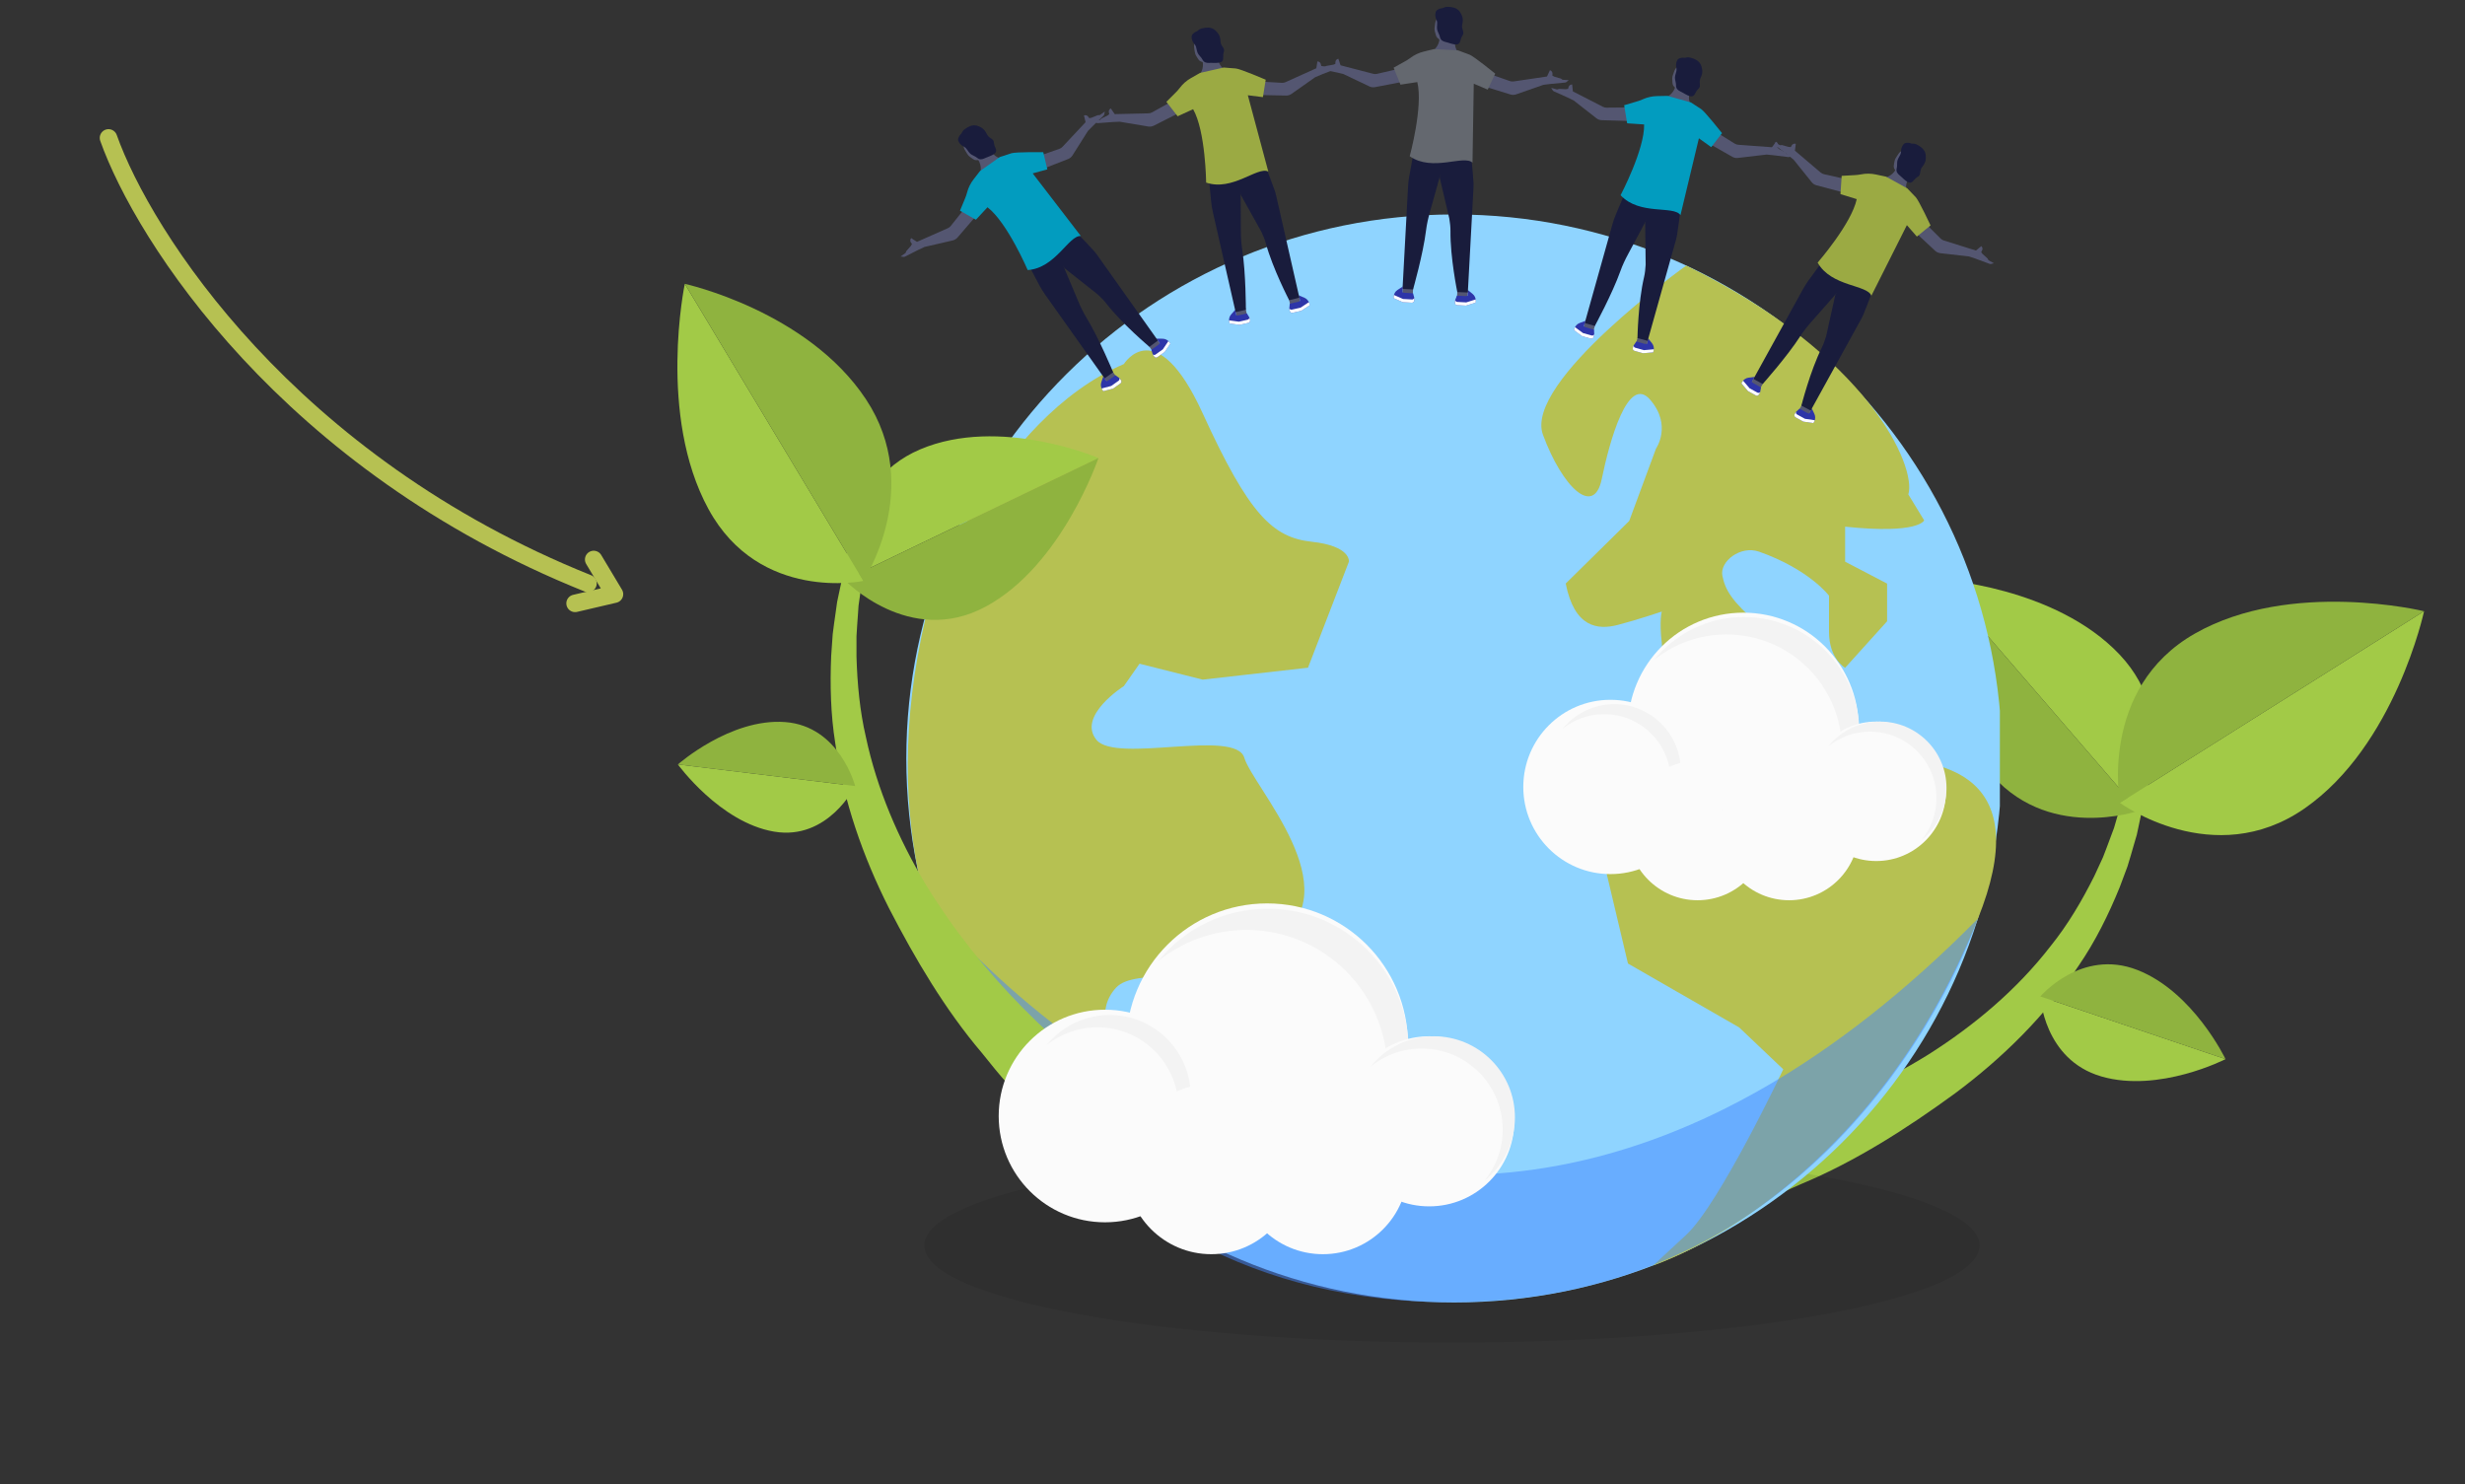 <svg width="563" height="339" viewBox="0 0 563 339" fill="none" xmlns="http://www.w3.org/2000/svg">
<rect x="0" y="0" width="563" height="339" fill="#333333" stroke="none"/>
<path d="M373.56 280.345C376.474 280.222 374.77 280.395 377.284 280.258C378.964 279.89 380.938 279.608 382.594 279.2C386.124 278.53 389.116 278.213 392.349 277.23C399.929 275.597 404.871 273.36 411.294 270.457C423.755 265.276 435.522 257.736 446.486 249.741C457.357 241.651 467.219 231.976 474.718 220.61C478.569 215.012 481.592 208.877 484.137 202.63L485.911 197.882C486.428 196.276 486.871 194.649 487.343 193.035L488.049 190.616L488.573 188.151L489.607 183.227C489.879 181.905 489.038 180.608 487.726 180.332C486.475 180.065 485.239 180.821 484.884 182.036L484.828 182.231L483.5 186.815L482.834 189.104L481.999 191.335C481.433 192.812 480.917 194.311 480.321 195.775L478.335 200.078C475.516 205.715 472.316 211.153 468.382 216.042C460.708 225.969 451.007 234.135 440.442 240.84C429.781 247.442 418.272 252.668 406.327 256.606C400.356 258.579 394.287 260.276 388.17 261.654C385.111 262.34 382.036 262.966 378.967 263.499C377.435 263.76 379.641 263.425 378.116 263.643C376.63 263.853 356.942 266.826 355.672 266.937C354.402 267.048 358.646 268.894 360.043 270.614C361.439 272.335 365.524 274.526 368.721 280.146C369.437 280.419 371.285 280.423 371.499 280.382L372.577 280.382L373.56 280.345Z" fill="#A2CA47"/>
<path d="M442.861 132.344L488.485 185.169C488.485 185.169 498.852 165.113 484.123 149.507C469.389 133.904 442.867 132.34 442.867 132.34L442.861 132.344Z" fill="#A2CA47"/>
<path d="M488.479 185.163L442.855 132.339C442.855 132.339 440.609 158.89 453.904 175.74C467.199 192.59 488.475 185.158 488.475 185.158L488.479 185.163Z" fill="#8FB33F"/>
<path d="M553.651 139.594L484.173 183.35C484.173 183.35 505.583 199.05 526.326 184.658C547.083 170.275 553.651 139.594 553.651 139.594Z" fill="#A2CA47"/>
<path d="M484.179 183.354L553.65 139.593C553.65 139.593 523.247 132.207 501.31 144.7C479.373 157.192 484.179 183.354 484.179 183.354Z" fill="#8FB33F"/>
<path d="M508.308 241.89L466.009 227.579C466.009 227.579 466.78 242.031 479.965 245.852C493.152 249.667 508.308 241.89 508.308 241.89Z" fill="#A2CA47"/>
<path d="M466.008 227.578L508.307 241.89C508.307 241.89 500.949 226.495 488.148 221.52C475.346 216.544 466.008 227.578 466.008 227.578Z" fill="#8FB33F"/>
<g clip-path="url(#clip0_171_2999)">
<path opacity="0.08" d="M331.613 306.628C398.171 306.628 452.127 296.705 452.127 284.464C452.127 272.224 398.171 262.301 331.613 262.301C265.055 262.301 211.1 272.224 211.1 284.464C211.1 296.705 265.055 306.628 331.613 306.628Z" fill="black"/>
<path d="M332.122 297.459C401.228 297.459 457.249 241.835 457.249 173.218C457.249 104.602 401.228 48.978 332.122 48.978C263.017 48.978 206.996 104.602 206.996 173.218C206.996 241.835 263.017 297.459 332.122 297.459Z" fill="#8FD4FF"/>
<path d="M256.67 83.169C256.67 83.169 264.038 71.101 274.672 94.357C285.305 117.612 290.677 122.758 299.63 123.733C308.584 124.709 308.093 128.265 308.093 128.265L298.743 152.496L274.688 155.218L260.267 151.583L256.686 156.697C256.686 156.697 245.941 163.495 250.426 168.97C254.911 174.446 282.183 166.342 284.196 173.061C286.208 179.78 308.584 203.287 291.58 214.632C274.577 225.977 259.364 220.737 254.895 225.583C250.426 230.429 252.217 237.51 257.573 244.197C262.929 250.884 277.461 258.122 274.672 266.493C271.883 274.864 263.373 277.004 263.373 277.004C263.373 277.004 187.134 233.073 212.505 136.683C212.505 136.683 227.147 95.82 256.67 83.154V83.169Z" fill="#B6C152"/>
<path d="M352.41 99.297C356.879 111.382 364.041 118.116 365.832 109.415C367.623 100.713 371.838 85.419 376.893 91.288C381.948 97.157 378.224 102.46 378.224 102.46L372.107 118.981L357.608 133.268C359.588 143.37 364.96 143.889 369.429 142.741C373.898 141.592 379.555 139.672 379.555 139.672C379.555 139.672 378.937 141.576 379.555 146.926C380.173 152.276 375.689 149.601 380.173 152.26C384.658 154.919 387.827 152.402 393.39 149.664C398.952 146.926 408.206 148.326 401.788 142.741C395.371 137.155 394.071 134.747 393.39 131.506C392.708 128.265 397.51 124.488 401.788 125.999C413.277 130.059 417.746 136.053 417.746 136.053V144.314C417.746 150.482 421.423 152.512 421.423 152.512L431.01 141.891V133.284L421.423 128.28V120.287C438.331 122.05 439.472 118.84 439.472 118.84L435.859 112.924C437.777 106.614 426.811 80.998 385.133 60.653C385.133 60.653 347.941 87.198 352.41 99.297Z" fill="#B6C152"/>
<path d="M376.896 185.145L366.738 198.614L371.825 220.06L397.212 234.646L407.29 244.213C407.29 244.213 392.727 274.974 385.152 281.992L377.578 289.009C377.578 289.009 426.196 273.416 451.741 209.849C477.286 146.281 376.912 185.161 376.912 185.161L376.896 185.145Z" fill="#B6C152"/>
<path opacity="0.5" d="M211.361 205.789C211.361 205.789 319.262 343.829 451.726 209.833C451.726 209.833 422.282 299.316 328.438 297.396C234.593 295.476 211.361 205.789 211.361 205.789Z" fill="#4387FF"/>
</g>
<path d="M249.585 266.457C247.221 265.132 246.728 263.686 246.728 263.686C245.478 262.658 243.895 260.584 242.68 259.531C240.014 257.463 239.616 256.564 237.315 254.342C231.664 249.73 228.428 245.682 224.221 240.425C215.885 230.625 209.026 219.02 203.004 207.346C197.097 195.627 192.631 182.921 190.767 169.699C189.718 163.12 189.561 156.411 189.841 149.802L190.188 144.845C190.374 143.204 190.629 141.574 190.854 139.943L191.195 137.501L191.703 135.093L192.729 130.289C193.009 129.001 194.201 128.201 195.393 128.503C196.53 128.788 197.264 129.975 197.094 131.202L197.066 131.398L196.413 136.023L196.089 138.333L195.928 140.663C195.832 142.211 195.687 143.758 195.621 145.306L195.62 149.956C195.8 156.138 196.37 162.302 197.758 168.286C200.316 180.302 205.227 191.601 211.41 201.963C217.713 212.274 225.243 221.716 233.627 230.196C237.816 234.439 242.191 238.478 246.728 242.254C248.999 244.139 251.305 245.978 253.642 247.731C254.811 248.603 253.112 247.385 254.291 248.214C255.441 249.021 268.921 256.76 271.613 260.503C272.326 261.496 273.426 271.052 271.613 271.997C269.799 272.943 265.508 278.59 257.872 273.383L251.679 268.275L250.967 267.842L249.585 266.457Z" fill="#A2CA47"/>
<path d="M250.877 104.604L192.918 132.482C192.918 132.482 192.001 110.347 210.159 102.632C228.32 94.922 250.874 104.598 250.874 104.598L250.877 104.604Z" fill="#A2CA47"/>
<path d="M192.924 132.48L250.883 104.601C250.883 104.601 242.594 129.117 225.148 138.535C207.702 147.953 192.929 132.477 192.929 132.477L192.924 132.48Z" fill="#8FB33F"/>
<path d="M156.404 64.828L197.197 132.671C197.197 132.671 173.473 137.682 161.801 116.247C150.115 94.815 156.404 64.828 156.404 64.828Z" fill="#A2CA47"/>
<path d="M197.196 132.672L156.41 64.828C156.41 64.828 184.402 70.953 197.788 91.198C211.173 111.444 197.196 132.672 197.196 132.672Z" fill="#8FB33F"/>
<path d="M154.829 174.588L195.315 179.524C195.315 179.524 189.154 192.037 176.779 189.93C164.403 187.816 154.829 174.588 154.829 174.588Z" fill="#A2CA47"/>
<path d="M195.315 179.524L154.828 174.588C154.828 174.588 166.803 163.986 179.302 164.907C191.801 165.829 195.315 179.524 195.315 179.524Z" fill="#8FB33F"/>
<circle cx="289.401" cy="238.493" r="32.168" fill="#FBFBFB"/>
<path fill-rule="evenodd" clip-rule="evenodd" d="M309.757 264.742C317.056 258.845 321.724 249.821 321.724 239.707C321.724 221.941 307.322 207.538 289.556 207.538C279.432 207.538 270.401 212.215 264.504 219.526C270.026 215.065 277.053 212.394 284.705 212.394C302.471 212.394 316.873 226.796 316.873 244.562C316.873 252.204 314.208 259.224 309.757 264.742Z" fill="#F3F3F3"/>
<circle cx="252.378" cy="254.88" r="24.278" fill="#FBFBFB"/>
<circle cx="326.426" cy="256.094" r="19.422" fill="#FBFBFB"/>
<path fill-rule="evenodd" clip-rule="evenodd" d="M339.106 269.611C343.315 266.216 346.007 261.017 346.007 255.19C346.007 244.962 337.716 236.672 327.489 236.672C321.665 236.672 316.469 239.36 313.074 243.564C316.251 241.001 320.292 239.467 324.692 239.467C334.919 239.467 343.21 247.758 343.21 257.985C343.21 262.388 341.673 266.432 339.106 269.611Z" fill="#F3F3F3"/>
<path fill-rule="evenodd" clip-rule="evenodd" d="M265.061 264.755C269.27 261.361 271.962 256.162 271.962 250.334C271.962 240.107 263.671 231.816 253.444 231.816C247.62 231.816 242.424 234.505 239.029 238.708C242.206 236.146 246.247 234.611 250.647 234.611C260.874 234.611 269.165 242.902 269.165 253.129C269.165 257.533 267.628 261.577 265.061 264.755Z" fill="#F3F3F3"/>
<circle cx="276.655" cy="267.019" r="19.422" fill="#FBFBFB"/>
<circle cx="302.147" cy="267.019" r="19.422" fill="#FBFBFB"/>
<circle cx="398.173" cy="166.295" r="26.372" fill="#FBFBFB"/>
<path fill-rule="evenodd" clip-rule="evenodd" d="M414.86 187.817C420.846 182.983 424.674 175.583 424.674 167.29C424.674 152.725 412.867 140.917 398.302 140.917C390.003 140.917 382.6 144.75 377.766 150.743C382.292 147.087 388.052 144.898 394.323 144.898C408.888 144.898 420.696 156.705 420.696 171.27C420.696 177.537 418.51 183.292 414.86 187.817Z" fill="#F3F3F3"/>
<circle cx="367.82" cy="179.729" r="19.904" fill="#FBFBFB"/>
<circle cx="428.528" cy="180.725" r="15.923" fill="#FBFBFB"/>
<path fill-rule="evenodd" clip-rule="evenodd" d="M438.92 191.806C442.37 189.023 444.577 184.761 444.577 179.983C444.577 171.599 437.78 164.802 429.395 164.802C424.621 164.802 420.361 167.006 417.578 170.452C420.183 168.351 423.496 167.093 427.102 167.093C435.487 167.093 442.284 173.89 442.284 182.275C442.284 185.885 441.024 189.2 438.92 191.806Z" fill="#F3F3F3"/>
<path fill-rule="evenodd" clip-rule="evenodd" d="M378.216 187.825C381.667 185.042 383.874 180.78 383.874 176.002C383.874 167.618 377.077 160.821 368.692 160.821C363.918 160.821 359.658 163.025 356.875 166.471C359.48 164.37 362.792 163.113 366.399 163.113C374.784 163.113 381.581 169.91 381.581 178.294C381.581 181.904 380.321 185.22 378.216 187.825Z" fill="#F3F3F3"/>
<circle cx="387.724" cy="189.681" r="15.923" fill="#FBFBFB"/>
<circle cx="408.622" cy="189.681" r="15.923" fill="#FBFBFB"/>
<g clip-path="url(#clip1_171_2999)">
<path d="M274.141 16.864C274.141 16.864 275.022 15.593 274.668 14.037L278.049 13.268C278.049 13.268 278.601 15.392 279.509 15.643L274.136 16.866L274.141 16.864Z" fill="#545671"/>
<path d="M269.645 22.05L263.126 25.665C262.88 25.8 262.605 25.874 262.325 25.884L254.6 26.064L253.702 24.76L253.618 24.811C253.334 24.988 253.188 25.325 253.263 25.654L253.358 26.075L252.942 26.393L251.544 27.073L251.226 27.402L249.856 27.713L250.455 28.057C250.546 28.105 250.647 28.13 250.747 28.124L254.165 27.868L255.744 27.797L262.266 28.893C262.697 28.965 263.138 28.897 263.53 28.701L270.704 25.07L269.64 22.051L269.645 22.05Z" fill="#545671"/>
<path d="M285.344 18.479L292.785 18.917C293.065 18.934 293.345 18.881 293.602 18.769L300.645 15.589L300.89 14.025L300.988 14.035C301.32 14.071 301.598 14.312 301.673 14.641L301.769 15.062L302.282 15.169L303.836 15.178L304.266 15.336L305.641 15.023L305.249 15.592C305.188 15.675 305.108 15.741 305.015 15.778L301.822 17.027L300.368 17.645L294.962 21.454C294.605 21.706 294.177 21.836 293.74 21.829L285.701 21.659L285.354 18.476L285.344 18.479Z" fill="#545671"/>
<path d="M275.332 8.802C275.127 8.417 274.781 8.085 274.354 8.007L274.777 7.463C274.552 7.524 274.329 7.596 274.127 7.712C273.925 7.827 273.749 7.99 273.569 8.132C273.295 8.354 273.139 8.416 273.061 8.775C272.977 9.151 272.893 9.533 272.809 9.909C272.773 10.077 272.736 10.245 272.722 10.414C272.704 10.663 272.745 10.915 272.78 11.162C272.811 11.368 272.842 11.575 272.878 11.78C272.905 11.966 272.936 12.15 272.996 12.323C273.074 12.545 273.194 12.747 273.319 12.948C273.538 13.303 273.797 13.83 274.197 14.001C274.621 14.181 275.068 14.325 275.534 14.224C275.635 14.201 275.739 14.167 275.812 14.091C275.88 14.017 275.909 13.909 275.934 13.808C276.205 12.568 275.961 11.286 275.715 10.042C275.633 9.613 275.545 9.18 275.341 8.795L275.332 8.802Z" fill="#545671"/>
<path d="M294.76 69.965L297.105 69.432L296.657 67.461L294.312 67.994L294.76 69.965Z" fill="#545671"/>
<path d="M296.49 68.927L294.58 69.362L294.467 70.522L294.584 71.039C294.65 71.328 294.934 71.503 295.217 71.439L297.209 70.986L299.135 69.711L299.052 69.346C298.916 68.748 298.5 68.251 297.941 68.011L296.657 67.461L296.947 68.738L296.49 68.927Z" fill="#2E35A8"/>
<path d="M295.058 70.718L297.05 70.265L298.939 69.014C298.985 69.121 299.031 69.228 299.057 69.345L299.14 69.71L297.213 70.985L295.222 71.438C294.934 71.503 294.653 71.322 294.589 71.038L294.471 70.521L294.479 70.439C294.586 70.65 294.822 70.777 295.059 70.723L295.058 70.718Z" fill="white"/>
<path d="M284.441 70.24L282.096 70.773L282.544 72.745L284.889 72.211L284.441 70.24Z" fill="#545671"/>
<path d="M276.001 39.294C276.001 39.294 276.28 42.833 276.643 46.225C276.72 46.964 276.844 47.693 277.007 48.412L282.211 71.285L284.556 70.752C284.556 70.752 284.557 62.368 283.713 56.975C283.489 55.545 283.414 54.096 283.409 52.648L283.344 40.959L282.725 38.238L276 39.288L276.001 39.294Z" fill="#191C3C"/>
<path d="M288.751 37.315C288.751 37.315 289.948 40.15 291.102 43.399C291.248 43.808 291.371 44.228 291.466 44.649L296.775 67.983L294.439 68.557C294.439 68.557 290.691 61.362 289.115 55.576C288.863 54.658 288.483 53.78 288.084 52.916L283.407 44.532L282.014 38.405L288.751 37.315Z" fill="#191C3C"/>
<path d="M282.885 72.022L284.795 71.588L285.4 72.585L285.517 73.102C285.583 73.391 285.402 73.672 285.119 73.736L283.128 74.189L280.839 73.873L280.756 73.508C280.62 72.91 280.78 72.282 281.181 71.823L282.101 70.772L282.391 72.049L282.885 72.022Z" fill="#2E35A8"/>
<path d="M284.95 73.018L282.959 73.471L280.714 73.161C280.719 73.277 280.725 73.393 280.751 73.509L280.834 73.874L283.123 74.19L285.114 73.737C285.402 73.672 285.577 73.387 285.512 73.103L285.394 72.586L285.352 72.516C285.347 72.752 285.189 72.969 284.952 73.023L284.95 73.018Z" fill="white"/>
<path d="M279.459 15.42L282.274 15.643C283.303 15.724 289.087 18.203 289.087 18.203L288.446 22.185L285.004 21.753L289.676 39.183C287.241 37.92 281.517 43.768 275.482 41.703C275.482 41.703 275.35 29.908 272.502 24.938L268.969 26.558L266.4 23.257L268.453 21.207C268.804 20.855 269.147 20.495 269.445 20.097C270.133 19.173 271.01 18.403 272.013 17.834L274.084 16.654L279.457 15.432L279.459 15.42Z" fill="#9BAA43"/>
<path d="M278.895 10.065C278.755 9.708 278.766 9.311 278.717 8.933C278.641 8.385 278.433 7.894 278.075 7.464C277.79 7.124 277.478 6.801 277.091 6.596C276.344 6.19 275.427 6.271 274.596 6.47C274.343 6.528 274.089 6.602 273.874 6.757C273.709 6.875 273.571 7.039 273.397 7.138C273.28 7.207 273.151 7.247 273.026 7.307C272.859 7.388 272.715 7.506 272.579 7.633C272.433 7.762 272.296 7.905 272.224 8.081C272.026 8.563 272.292 9.382 272.58 9.786C272.689 9.937 272.831 10.069 272.935 10.222C273.328 10.783 273.259 11.555 273.579 12.164C273.796 12.584 274.181 12.896 274.446 13.289C274.614 13.538 274.738 13.825 274.954 14.026C275.398 14.437 275.998 14.364 276.549 14.356C277.233 14.349 277.873 14.428 278.558 14.283C279.745 14.034 279.24 13.008 279.435 12.159C279.481 11.962 279.567 11.777 279.579 11.577C279.616 11.015 279.094 10.59 278.89 10.066L278.895 10.065Z" fill="#191C3C"/>
</g>
<g clip-path="url(#clip2_171_2999)">
<path d="M327.499 11.431C327.499 11.431 328.694 10.45 328.781 8.857L332.243 9.045C332.243 9.045 332.192 11.238 332.996 11.729L327.494 11.431L327.499 11.431Z" fill="#545671"/>
<path d="M321.751 15.184L314.491 16.872C314.218 16.936 313.932 16.931 313.661 16.864L306.182 14.918L305.677 13.418L305.582 13.444C305.26 13.536 305.027 13.82 305.009 14.157L304.985 14.588L304.497 14.78L302.967 15.051L302.57 15.28L301.168 15.204L301.65 15.698C301.724 15.77 301.814 15.821 301.912 15.842L305.269 16.534L306.807 16.899L312.778 19.741C313.173 19.929 313.616 19.984 314.046 19.903L321.942 18.38L321.746 15.184L321.751 15.184Z" fill="#545671"/>
<path d="M337.828 16.055L344.864 18.518C345.129 18.611 345.413 18.636 345.69 18.599L353.335 17.473L353.999 16.036L354.091 16.073C354.401 16.199 354.602 16.506 354.584 16.843L354.561 17.274L355.025 17.518L356.517 17.953L356.887 18.222L358.294 18.299L357.762 18.738C357.681 18.802 357.585 18.843 357.486 18.853L354.073 19.178L352.505 19.375L346.262 21.555C345.849 21.699 345.402 21.706 344.983 21.579L337.299 19.212L337.839 16.056L337.828 16.055Z" fill="#545671"/>
<path d="M330.855 4.005C330.764 3.578 330.522 3.164 330.133 2.971L330.689 2.564C330.456 2.562 330.222 2.57 329.996 2.626C329.769 2.681 329.556 2.789 329.343 2.877C329.019 3.015 328.852 3.032 328.679 3.356C328.495 3.694 328.31 4.038 328.125 4.377C328.044 4.529 327.964 4.681 327.903 4.839C327.818 5.073 327.788 5.327 327.754 5.575C327.727 5.781 327.701 5.988 327.679 6.195C327.653 6.381 327.633 6.567 327.644 6.75C327.657 6.985 327.717 7.212 327.783 7.439C327.896 7.841 328 8.419 328.338 8.692C328.696 8.982 329.087 9.243 329.563 9.274C329.666 9.28 329.775 9.275 329.867 9.223C329.952 9.17 330.01 9.074 330.061 8.984C330.662 7.866 330.779 6.566 330.884 5.302C330.923 4.867 330.957 4.426 330.866 4L330.855 4.005Z" fill="#545671"/>
<path d="M332.764 68.151L335.166 68.281L335.275 66.262L332.874 66.132L332.764 68.151Z" fill="#545671"/>
<path d="M334.712 67.626L332.755 67.52L332.328 68.606L332.299 69.135C332.283 69.431 332.508 69.677 332.798 69.693L334.838 69.803L337.04 69.106L337.06 68.732C337.093 68.12 336.83 67.528 336.357 67.143L335.273 66.262L335.203 67.57L334.712 67.626Z" fill="#2E35A8"/>
<path d="M332.844 68.956L334.883 69.067L337.044 68.382C337.058 68.498 337.073 68.613 337.066 68.732L337.046 69.106L334.843 69.804L332.804 69.693C332.509 69.677 332.289 69.426 332.305 69.135L332.334 68.606L332.364 68.53C332.408 68.761 332.6 68.948 332.844 68.962L332.844 68.956Z" fill="white"/>
<path d="M322.765 65.584L320.363 65.454L320.254 67.473L322.656 67.603L322.765 65.584Z" fill="#545671"/>
<path d="M323.138 33.51C323.138 33.51 322.435 36.99 321.853 40.352C321.725 41.084 321.644 41.819 321.604 42.555L320.335 65.978L322.737 66.108C322.737 66.108 325.037 58.047 325.704 52.629C325.881 51.192 326.207 49.778 326.599 48.384L329.742 37.126L329.893 34.34L323.138 33.505L323.138 33.51Z" fill="#191C3C"/>
<path d="M335.942 35.104C335.942 35.104 336.316 38.159 336.535 41.6C336.563 42.034 336.565 42.471 336.542 42.901L335.247 66.797L332.843 66.708C332.843 66.708 331.213 58.761 331.284 52.765C331.294 51.813 331.169 50.864 331.022 49.925L328.824 40.579L329.164 34.305L335.942 35.104Z" fill="#191C3C"/>
<path d="M320.779 66.871L322.736 66.978L323.043 68.103L323.015 68.632C322.999 68.928 322.748 69.148 322.458 69.133L320.419 69.022L318.305 68.091L318.325 67.717C318.358 67.105 318.684 66.545 319.195 66.213L320.368 65.454L320.297 66.762L320.779 66.871Z" fill="#2E35A8"/>
<path d="M322.492 68.395L320.453 68.285L318.379 67.371C318.352 67.484 318.326 67.597 318.319 67.717L318.299 68.09L320.413 69.022L322.452 69.132C322.747 69.148 322.993 68.922 323.009 68.632L323.038 68.102L323.016 68.023C322.947 68.248 322.735 68.414 322.492 68.401L322.492 68.395Z" fill="white"/>
<path d="M333.008 11.501L335.654 12.487C336.62 12.847 341.503 16.816 341.503 16.816L339.794 20.471L336.603 19.111L336.316 37.154C334.32 35.272 327.212 39.326 321.974 35.685C321.974 35.685 325.083 24.305 323.707 18.746L319.865 19.334L318.3 15.455L320.837 14.047C321.27 13.805 321.699 13.553 322.095 13.251C323.01 12.551 324.065 12.052 325.185 11.779L327.5 11.213L333.002 11.511L333.008 11.501Z" fill="#64686F"/>
<path d="M333.935 6.196C333.898 5.814 334.017 5.435 334.074 5.058C334.151 4.511 334.086 3.982 333.859 3.47C333.679 3.065 333.467 2.668 333.151 2.365C332.545 1.77 331.64 1.596 330.786 1.56C330.527 1.546 330.262 1.547 330.013 1.638C329.823 1.706 329.645 1.826 329.45 1.873C329.319 1.907 329.184 1.91 329.047 1.934C328.864 1.966 328.694 2.04 328.528 2.125C328.352 2.209 328.181 2.309 328.064 2.459C327.74 2.868 327.772 3.728 327.938 4.195C328.002 4.37 328.102 4.537 328.16 4.712C328.384 5.359 328.106 6.083 328.246 6.757C328.34 7.22 328.625 7.626 328.772 8.076C328.865 8.362 328.905 8.671 329.058 8.924C329.372 9.441 329.97 9.535 330.502 9.679C331.161 9.86 331.755 10.111 332.453 10.159C333.663 10.246 333.46 9.121 333.88 8.358C333.978 8.181 334.111 8.027 334.178 7.838C334.368 7.307 333.982 6.755 333.93 6.196L333.935 6.196Z" fill="#191C3C"/>
</g>
<g clip-path="url(#clip3_171_2999)">
<path d="M380.806 22.108C380.806 22.108 382.186 21.411 382.617 19.875L385.955 20.811C385.955 20.811 385.428 22.941 386.106 23.595L380.801 22.107L380.806 22.108Z" fill="#545671"/>
<path d="M374.379 24.521L366.925 24.589C366.645 24.591 366.368 24.524 366.117 24.4L359.241 20.874L359.074 19.299L358.976 19.304C358.642 19.324 358.352 19.55 358.261 19.876L358.145 20.291L357.627 20.372L356.074 20.304L355.637 20.44L354.285 20.061L354.647 20.648C354.704 20.734 354.781 20.805 354.872 20.846L357.998 22.252L359.42 22.942L364.63 27.016C364.974 27.285 365.395 27.436 365.832 27.45L373.87 27.681L374.374 24.52L374.379 24.521Z" fill="#545671"/>
<path d="M389.88 28.869L396.211 32.804C396.45 32.952 396.721 33.039 397 33.063L404.707 33.627L405.668 32.37L405.75 32.425C406.024 32.615 406.154 32.959 406.063 33.285L405.946 33.7L406.347 34.039L407.708 34.788L408.01 35.132L409.368 35.512L408.752 35.825C408.659 35.87 408.557 35.889 408.458 35.878L405.056 35.453L403.483 35.303L396.915 36.072C396.481 36.123 396.043 36.033 395.662 35.818L388.677 31.835L389.89 28.872L389.88 28.869Z" fill="#545671"/>
<path d="M385.699 15.59C385.703 15.154 385.556 14.697 385.218 14.424L385.85 14.148C385.623 14.095 385.393 14.052 385.16 14.057C384.927 14.062 384.695 14.121 384.469 14.16C384.122 14.225 383.955 14.205 383.716 14.483C383.462 14.774 383.207 15.069 382.953 15.36C382.841 15.49 382.729 15.62 382.636 15.762C382.501 15.972 382.418 16.213 382.33 16.448C382.259 16.644 382.188 16.84 382.122 17.037C382.056 17.213 381.996 17.39 381.967 17.571C381.929 17.803 381.938 18.038 381.953 18.274C381.976 18.691 381.951 19.277 382.222 19.618C382.508 19.979 382.833 20.318 383.29 20.452C383.39 20.48 383.498 20.499 383.598 20.468C383.693 20.435 383.77 20.354 383.84 20.277C384.669 19.317 385.067 18.073 385.444 16.862C385.577 16.446 385.706 16.024 385.71 15.588L385.699 15.59Z" fill="#545671"/>
<path d="M373.6 78.614L375.916 79.263L376.462 77.317L374.146 76.668L373.6 78.614Z" fill="#545671"/>
<path d="M375.619 78.526L373.732 77.997L373.079 78.964L372.936 79.474C372.856 79.759 373.022 80.049 373.302 80.127L375.268 80.679L377.569 80.477L377.671 80.117C377.836 79.526 377.707 78.891 377.33 78.413L376.464 77.317L376.11 78.578L375.619 78.526Z" fill="#2E35A8"/>
<path d="M373.504 79.418L375.47 79.97L377.728 79.772C377.717 79.888 377.706 80.003 377.674 80.118L377.572 80.478L375.271 80.68L373.305 80.129C373.02 80.049 372.86 79.756 372.939 79.476L373.082 78.965L373.128 78.897C373.121 79.133 373.268 79.357 373.502 79.423L373.504 79.418Z" fill="white"/>
<path d="M364.4 73.933L362.084 73.284L361.538 75.23L363.854 75.88L364.4 73.933Z" fill="#545671"/>
<path d="M371.744 42.709C371.744 42.709 370.301 45.953 369.002 49.107C368.718 49.794 368.478 50.493 368.279 51.204L361.944 73.789L364.259 74.439C364.259 74.439 368.259 67.071 370.089 61.928C370.574 60.564 371.199 59.255 371.886 57.98L377.403 47.675L378.157 44.988L371.745 42.704L371.744 42.709Z" fill="#191C3C"/>
<path d="M383.893 47.051C383.893 47.051 383.593 50.114 383.058 53.52C382.991 53.949 382.898 54.377 382.782 54.792L376.319 77.833L373.992 77.223C373.992 77.223 374.13 69.112 375.503 63.275C375.72 62.348 375.805 61.395 375.866 60.446L375.754 50.845L377.451 44.796L383.893 47.051Z" fill="#191C3C"/>
<path d="M362.182 74.758L364.068 75.287L364.124 76.452L363.981 76.963C363.901 77.248 363.608 77.409 363.328 77.33L361.362 76.778L359.501 75.409L359.602 75.049C359.768 74.459 360.208 73.983 360.779 73.771L362.089 73.285L361.735 74.546L362.182 74.758Z" fill="#2E35A8"/>
<path d="M363.523 76.618L361.556 76.067L359.731 74.724C359.68 74.828 359.63 74.932 359.597 75.047L359.496 75.408L361.357 76.777L363.324 77.329C363.608 77.409 363.897 77.241 363.976 76.961L364.119 76.451L364.115 76.369C363.998 76.573 363.756 76.689 363.521 76.623L363.523 76.618Z" fill="white"/>
<path d="M386.169 23.375L388.537 24.914C389.402 25.475 393.304 30.412 393.304 30.412L390.841 33.607L388.022 31.586L383.815 49.134C382.278 46.862 374.458 49.272 370.137 44.579C370.137 44.579 375.647 34.149 375.515 28.423L371.637 28.161L370.953 24.034L373.735 23.212C374.211 23.07 374.685 22.917 375.136 22.709C376.182 22.225 377.32 21.967 378.473 21.945L380.856 21.895L386.161 23.384L386.169 23.375Z" fill="#029CBF"/>
<path d="M388.226 18.399C388.274 18.018 388.473 17.674 388.61 17.319C388.804 16.801 388.856 16.271 388.746 15.722C388.658 15.287 388.537 14.854 388.295 14.489C387.833 13.776 386.988 13.41 386.162 13.189C385.912 13.119 385.653 13.062 385.391 13.097C385.19 13.121 384.99 13.2 384.79 13.204C384.654 13.209 384.522 13.182 384.383 13.176C384.198 13.167 384.015 13.202 383.835 13.249C383.645 13.293 383.456 13.353 383.309 13.473C382.905 13.803 382.748 14.649 382.809 15.141C382.833 15.326 382.894 15.511 382.913 15.694C382.991 16.374 382.562 17.02 382.552 17.708C382.543 18.181 382.733 18.639 382.778 19.11C382.807 19.41 382.779 19.72 382.873 20C383.067 20.573 383.63 20.796 384.118 21.051C384.722 21.372 385.247 21.746 385.918 21.945C387.08 22.292 387.126 21.15 387.703 20.497C387.836 20.346 388 20.224 388.107 20.054C388.407 19.578 388.151 18.955 388.221 18.397L388.226 18.399Z" fill="#191C3C"/>
</g>
<g clip-path="url(#clip4_171_2999)">
<path d="M430.669 40.542C430.669 40.542 432.172 40.178 432.942 38.781L435.979 40.456C435.979 40.456 434.978 42.409 435.489 43.201L430.664 40.539L430.669 40.542Z" fill="#545671"/>
<path d="M423.859 41.421L416.587 39.783C416.313 39.721 416.058 39.593 415.843 39.414L409.955 34.409L410.153 32.839L410.056 32.821C409.726 32.764 409.393 32.918 409.229 33.214L409.021 33.591L408.498 33.552L407.002 33.13L406.546 33.163L405.316 32.485L405.535 33.14C405.57 33.237 405.629 33.323 405.708 33.384L408.43 35.467L409.656 36.464L413.797 41.621C414.07 41.962 414.446 42.205 414.868 42.319L422.64 44.381L423.854 41.419L423.859 41.421Z" fill="#545671"/>
<path d="M437.956 49.198L443.219 54.476C443.418 54.675 443.662 54.821 443.928 54.909L451.302 57.22L452.525 56.215L452.592 56.288C452.816 56.536 452.863 56.901 452.7 57.196L452.492 57.574L452.804 57.995L453.958 59.036L454.174 59.44L455.408 60.121L454.738 60.285C454.637 60.306 454.533 60.302 454.439 60.268L451.225 59.077L449.727 58.571L443.157 57.819C442.723 57.769 442.317 57.581 441.995 57.285L436.106 51.81L437.965 49.203L437.956 49.198Z" fill="#545671"/>
<path d="M436.921 35.314C437.025 34.891 436.987 34.413 436.72 34.07L437.398 33.945C437.189 33.842 436.975 33.747 436.747 33.699C436.519 33.65 436.28 33.655 436.051 33.641C435.699 33.625 435.541 33.567 435.244 33.783C434.931 34.008 434.615 34.237 434.301 34.462C434.162 34.564 434.024 34.665 433.9 34.781C433.721 34.955 433.585 35.171 433.446 35.379C433.332 35.554 433.218 35.728 433.109 35.905C433.005 36.062 432.905 36.22 432.835 36.389C432.745 36.607 432.701 36.837 432.661 37.071C432.588 37.482 432.43 38.047 432.616 38.44C432.812 38.857 433.05 39.262 433.465 39.497C433.556 39.547 433.657 39.59 433.761 39.583C433.862 39.573 433.955 39.511 434.041 39.452C435.067 38.707 435.738 37.587 436.383 36.495C436.607 36.12 436.83 35.738 436.933 35.315L436.921 35.314Z" fill="#545671"/>
<path d="M410.734 93.904L412.84 95.065L413.816 93.296L411.71 92.134L410.734 93.904Z" fill="#545671"/>
<path d="M412.719 94.28L411.003 93.333L410.146 94.124L409.89 94.589C409.747 94.848 409.843 95.168 410.097 95.308L411.885 96.295L414.172 96.624L414.353 96.297C414.649 95.76 414.669 95.112 414.411 94.56L413.818 93.296L413.185 94.442L412.719 94.28Z" fill="#2E35A8"/>
<path d="M410.457 94.664L412.245 95.651L414.488 95.974C414.451 96.084 414.414 96.194 414.356 96.299L414.176 96.627L411.889 96.297L410.101 95.31C409.842 95.168 409.753 94.846 409.894 94.591L410.15 94.127L410.21 94.071C410.15 94.299 410.241 94.551 410.455 94.669L410.457 94.664Z" fill="white"/>
<path d="M402.848 87.243L400.742 86.082L399.766 87.852L401.872 89.013L402.848 87.243Z" fill="#545671"/>
<path d="M417.134 58.525C417.134 58.525 414.988 61.353 413.002 64.127C412.568 64.73 412.176 65.356 411.819 66.002L400.488 86.541L402.594 87.703C402.594 87.703 408.172 81.445 411.129 76.856C411.913 75.639 412.821 74.508 413.781 73.423L421.508 64.653L422.856 62.21L417.137 58.52L417.134 58.525Z" fill="#191C3C"/>
<path d="M427.97 65.529C427.97 65.529 426.979 68.442 425.678 71.636C425.515 72.039 425.327 72.433 425.119 72.811L413.559 93.764L411.433 92.639C411.433 92.639 413.422 84.774 416.094 79.405C416.517 78.552 416.817 77.644 417.094 76.734L419.18 67.362L422.215 61.861L427.97 65.529Z" fill="#191C3C"/>
<path d="M400.5 87.539L402.215 88.485L402.003 89.632L401.747 90.096C401.604 90.356 401.282 90.445 401.028 90.305L399.239 89.319L397.741 87.56L397.922 87.232C398.218 86.695 398.755 86.333 399.36 86.257L400.746 86.084L400.113 87.231L400.5 87.539Z" fill="#2E35A8"/>
<path d="M401.38 89.657L399.592 88.67L398.122 86.945C398.049 87.035 397.975 87.125 397.918 87.23L397.737 87.558L399.235 89.316L401.024 90.303C401.282 90.445 401.602 90.349 401.743 90.094L401.999 89.63L402.014 89.549C401.853 89.722 401.591 89.779 401.378 89.661L401.38 89.657Z" fill="white"/>
<path d="M435.599 43.001L437.553 45.04C438.267 45.784 440.937 51.482 440.937 51.482L437.808 54.03L435.526 51.417L427.419 67.539C426.441 64.976 418.278 65.534 415.145 59.978C415.145 59.978 422.894 51.083 424.073 45.479L420.358 44.337L420.636 40.164L423.533 39.999C424.028 39.97 424.524 39.929 425.011 39.83C426.14 39.598 427.307 39.607 428.435 39.849L430.765 40.345L435.59 43.007L435.599 43.001Z" fill="#9BAA43"/>
<path d="M438.738 38.627C438.871 38.267 439.143 37.978 439.358 37.663C439.665 37.203 439.837 36.699 439.856 36.139C439.869 35.696 439.851 35.246 439.699 34.836C439.411 34.037 438.673 33.487 437.919 33.083C437.692 32.957 437.453 32.843 437.19 32.817C436.989 32.795 436.776 32.826 436.58 32.783C436.447 32.757 436.324 32.701 436.191 32.663C436.012 32.612 435.826 32.605 435.641 32.609C435.446 32.608 435.248 32.624 435.077 32.708C434.608 32.935 434.262 33.724 434.209 34.217C434.19 34.402 434.207 34.596 434.183 34.778C434.104 35.459 433.539 35.99 433.372 36.657C433.255 37.115 433.335 37.604 433.271 38.074C433.231 38.372 433.133 38.668 433.16 38.962C433.218 39.564 433.715 39.909 434.132 40.269C434.647 40.72 435.072 41.204 435.68 41.551C436.732 42.155 437.038 41.054 437.748 40.55C437.913 40.433 438.1 40.352 438.243 40.211C438.644 39.816 438.537 39.151 438.733 38.624L438.738 38.627Z" fill="#191C3C"/>
</g>
<g clip-path="url(#clip5_171_2999)">
<path d="M223.96 39.247C223.96 39.247 224.285 37.735 223.362 36.434L226.19 34.427C226.19 34.427 227.514 36.177 228.449 36.061L223.956 39.25L223.96 39.247Z" fill="#545671"/>
<path d="M221.793 45.761L217.159 51.599C216.984 51.818 216.758 51.992 216.504 52.108L209.437 55.237L208.109 54.377L208.051 54.456C207.856 54.728 207.85 55.096 208.045 55.371L208.295 55.723L208.032 56.177L207.003 57.341L206.834 57.766L205.689 58.579L206.373 58.667C206.476 58.677 206.579 58.661 206.668 58.617L209.728 57.07L211.158 56.399L217.602 54.91C218.028 54.812 218.409 54.579 218.696 54.248L223.93 48.144L221.789 45.764L221.793 45.761Z" fill="#545671"/>
<path d="M234.922 36.443L241.963 33.995C242.228 33.903 242.466 33.746 242.66 33.545L247.946 27.907L247.572 26.369L247.667 26.341C247.988 26.247 248.337 26.362 248.532 26.638L248.782 26.989L249.297 26.891L250.736 26.304L251.193 26.285L252.343 25.469L252.199 26.144C252.175 26.244 252.126 26.337 252.054 26.406L249.585 28.784L248.479 29.912L244.947 35.504C244.713 35.873 244.368 36.157 243.961 36.318L236.471 39.243L234.931 36.437L234.922 36.443Z" fill="#545671"/>
<path d="M221.969 31.344C221.633 31.067 221.185 30.894 220.761 30.985L220.943 30.32C220.759 30.463 220.581 30.615 220.438 30.799C220.296 30.983 220.196 31.201 220.084 31.401C219.916 31.712 219.796 31.829 219.862 32.19C219.928 32.57 219.997 32.954 220.063 33.334C220.094 33.503 220.126 33.672 220.176 33.834C220.256 34.071 220.39 34.287 220.518 34.503C220.625 34.681 220.733 34.86 220.845 35.035C220.94 35.197 221.04 35.355 221.162 35.492C221.319 35.667 221.507 35.808 221.7 35.945C222.039 36.189 222.479 36.577 222.914 36.581C223.375 36.585 223.843 36.546 224.235 36.274C224.319 36.214 224.402 36.143 224.441 36.045C224.476 35.95 224.461 35.84 224.445 35.737C224.219 34.488 223.503 33.398 222.798 32.343C222.558 31.977 222.311 31.611 221.975 31.334L221.969 31.344Z" fill="#545671"/>
<path d="M263.365 80.384L265.326 78.992L264.156 77.343L262.195 78.735L263.365 80.384Z" fill="#545671"/>
<path d="M264.563 78.761L262.966 79.895L263.306 81.011L263.613 81.443C263.784 81.685 264.114 81.737 264.351 81.569L266.016 80.387L267.307 78.471L267.09 78.166C266.735 77.666 266.16 77.366 265.551 77.359L264.155 77.343L264.913 78.411L264.563 78.761Z" fill="#2E35A8"/>
<path d="M263.928 80.964L265.593 79.782L266.859 77.903C266.942 77.984 267.025 78.065 267.094 78.163L267.311 78.468L266.02 80.384L264.355 81.566C264.114 81.737 263.785 81.677 263.617 81.44L263.31 81.008L263.286 80.929C263.465 81.083 263.732 81.11 263.931 80.969L263.928 80.964Z" fill="white"/>
<path d="M253.936 84.594L251.975 85.986L253.145 87.635L255.106 86.243L253.936 84.594Z" fill="#545671"/>
<path d="M234.278 59.249C234.278 59.249 235.893 62.41 237.528 65.405C237.884 66.057 238.277 66.683 238.704 67.285L252.28 86.414L254.241 85.022C254.241 85.022 251.028 77.279 248.181 72.622C247.425 71.387 246.801 70.078 246.24 68.742L241.699 57.972L240.084 55.696L234.275 59.245L234.278 59.249Z" fill="#191C3C"/>
<path d="M245.294 52.533C245.294 52.533 247.487 54.691 249.799 57.25C250.091 57.572 250.365 57.913 250.614 58.265L264.464 77.78L262.527 79.206C262.527 79.206 256.307 73.998 252.632 69.258C252.048 68.507 251.36 67.842 250.661 67.197L243.126 61.247L239.49 56.123L245.294 52.533Z" fill="#191C3C"/>
<path d="M253.183 86.837L254.781 85.703L255.722 86.393L256.029 86.825C256.2 87.066 256.141 87.395 255.904 87.563L254.239 88.745L252.004 89.331L251.787 89.026C251.433 88.525 251.34 87.884 251.534 87.307L251.98 85.983L252.738 87.051L253.183 86.837Z" fill="#2E35A8"/>
<path d="M255.473 86.964L253.808 88.146L251.616 88.721C251.665 88.826 251.714 88.931 251.784 89.029L252 89.334L254.235 88.748L255.9 87.566C256.141 87.395 256.193 87.065 256.025 86.828L255.718 86.396L255.652 86.347C255.738 86.567 255.675 86.828 255.476 86.969L255.473 86.964Z" fill="white"/>
<path d="M228.316 35.875L231.001 35.001C231.982 34.681 238.274 34.753 238.274 34.753L239.209 38.677L235.865 39.598L246.863 53.904C244.13 53.671 241.086 61.267 234.72 61.674C234.72 61.674 230.076 50.83 225.54 47.333L222.898 50.183L219.26 48.12L220.37 45.439C220.559 44.98 220.738 44.515 220.86 44.034C221.141 42.916 221.656 41.869 222.364 40.959L223.824 39.075L228.318 35.886L228.316 35.875Z" fill="#029CBF"/>
<path d="M225.743 31.145C225.477 30.869 225.335 30.498 225.145 30.168C224.864 29.692 224.484 29.317 223.988 29.058C223.595 28.852 223.182 28.674 222.746 28.633C221.901 28.544 221.085 28.97 220.394 29.474C220.182 29.624 219.976 29.79 219.837 30.015C219.73 30.187 219.666 30.392 219.543 30.549C219.461 30.658 219.357 30.745 219.265 30.848C219.141 30.987 219.054 31.151 218.977 31.32C218.892 31.496 218.82 31.681 218.821 31.871C218.823 32.392 219.382 33.046 219.803 33.308C219.962 33.406 220.144 33.475 220.298 33.575C220.876 33.942 221.109 34.682 221.638 35.123C221.999 35.427 222.474 35.567 222.87 35.829C223.121 35.995 223.345 36.212 223.621 36.315C224.189 36.523 224.715 36.226 225.221 36.008C225.851 35.739 226.472 35.566 227.048 35.17C228.049 34.485 227.19 33.731 227.045 32.872C227.011 32.673 227.02 32.469 226.955 32.279C226.773 31.746 226.128 31.553 225.739 31.148L225.743 31.145Z" fill="#191C3C"/>
</g>
<path d="M135.598 127.78L140.344 135.7L131.349 137.801" stroke="#B6C152" stroke-width="4" stroke-linecap="round" stroke-linejoin="round"/>
<path d="M24.781 31.5C32.763 53.991 65.839 105.828 134.293 133.242" stroke="#B6C152" stroke-width="4" stroke-linecap="round"/>
<defs>
<clipPath id="clip0_171_2999">
<rect width="267.94" height="268.731" fill="white" transform="translate(188.824 48.978)"/>
</clipPath>
<clipPath id="clip1_171_2999">
<rect width="57.199" height="67.924" fill="white" transform="translate(246.479 12.867) rotate(-12.816)"/>
</clipPath>
<clipPath id="clip2_171_2999">
<rect width="57.199" height="67.924" fill="white" transform="translate(301.992) rotate(3.101)"/>
</clipPath>
<clipPath id="clip3_171_2999">
<rect width="57.199" height="67.924" fill="white" transform="translate(358.396 5.401) rotate(15.669)"/>
</clipPath>
<clipPath id="clip4_171_2999">
<rect width="57.199" height="67.924" fill="white" transform="translate(412.672 19.153) rotate(28.886)"/>
</clipPath>
<clipPath id="clip5_171_2999">
<rect width="57.199" height="67.924" fill="white" transform="translate(196.877 46.163) rotate(-35.363)"/>
</clipPath>
</defs>
</svg>
